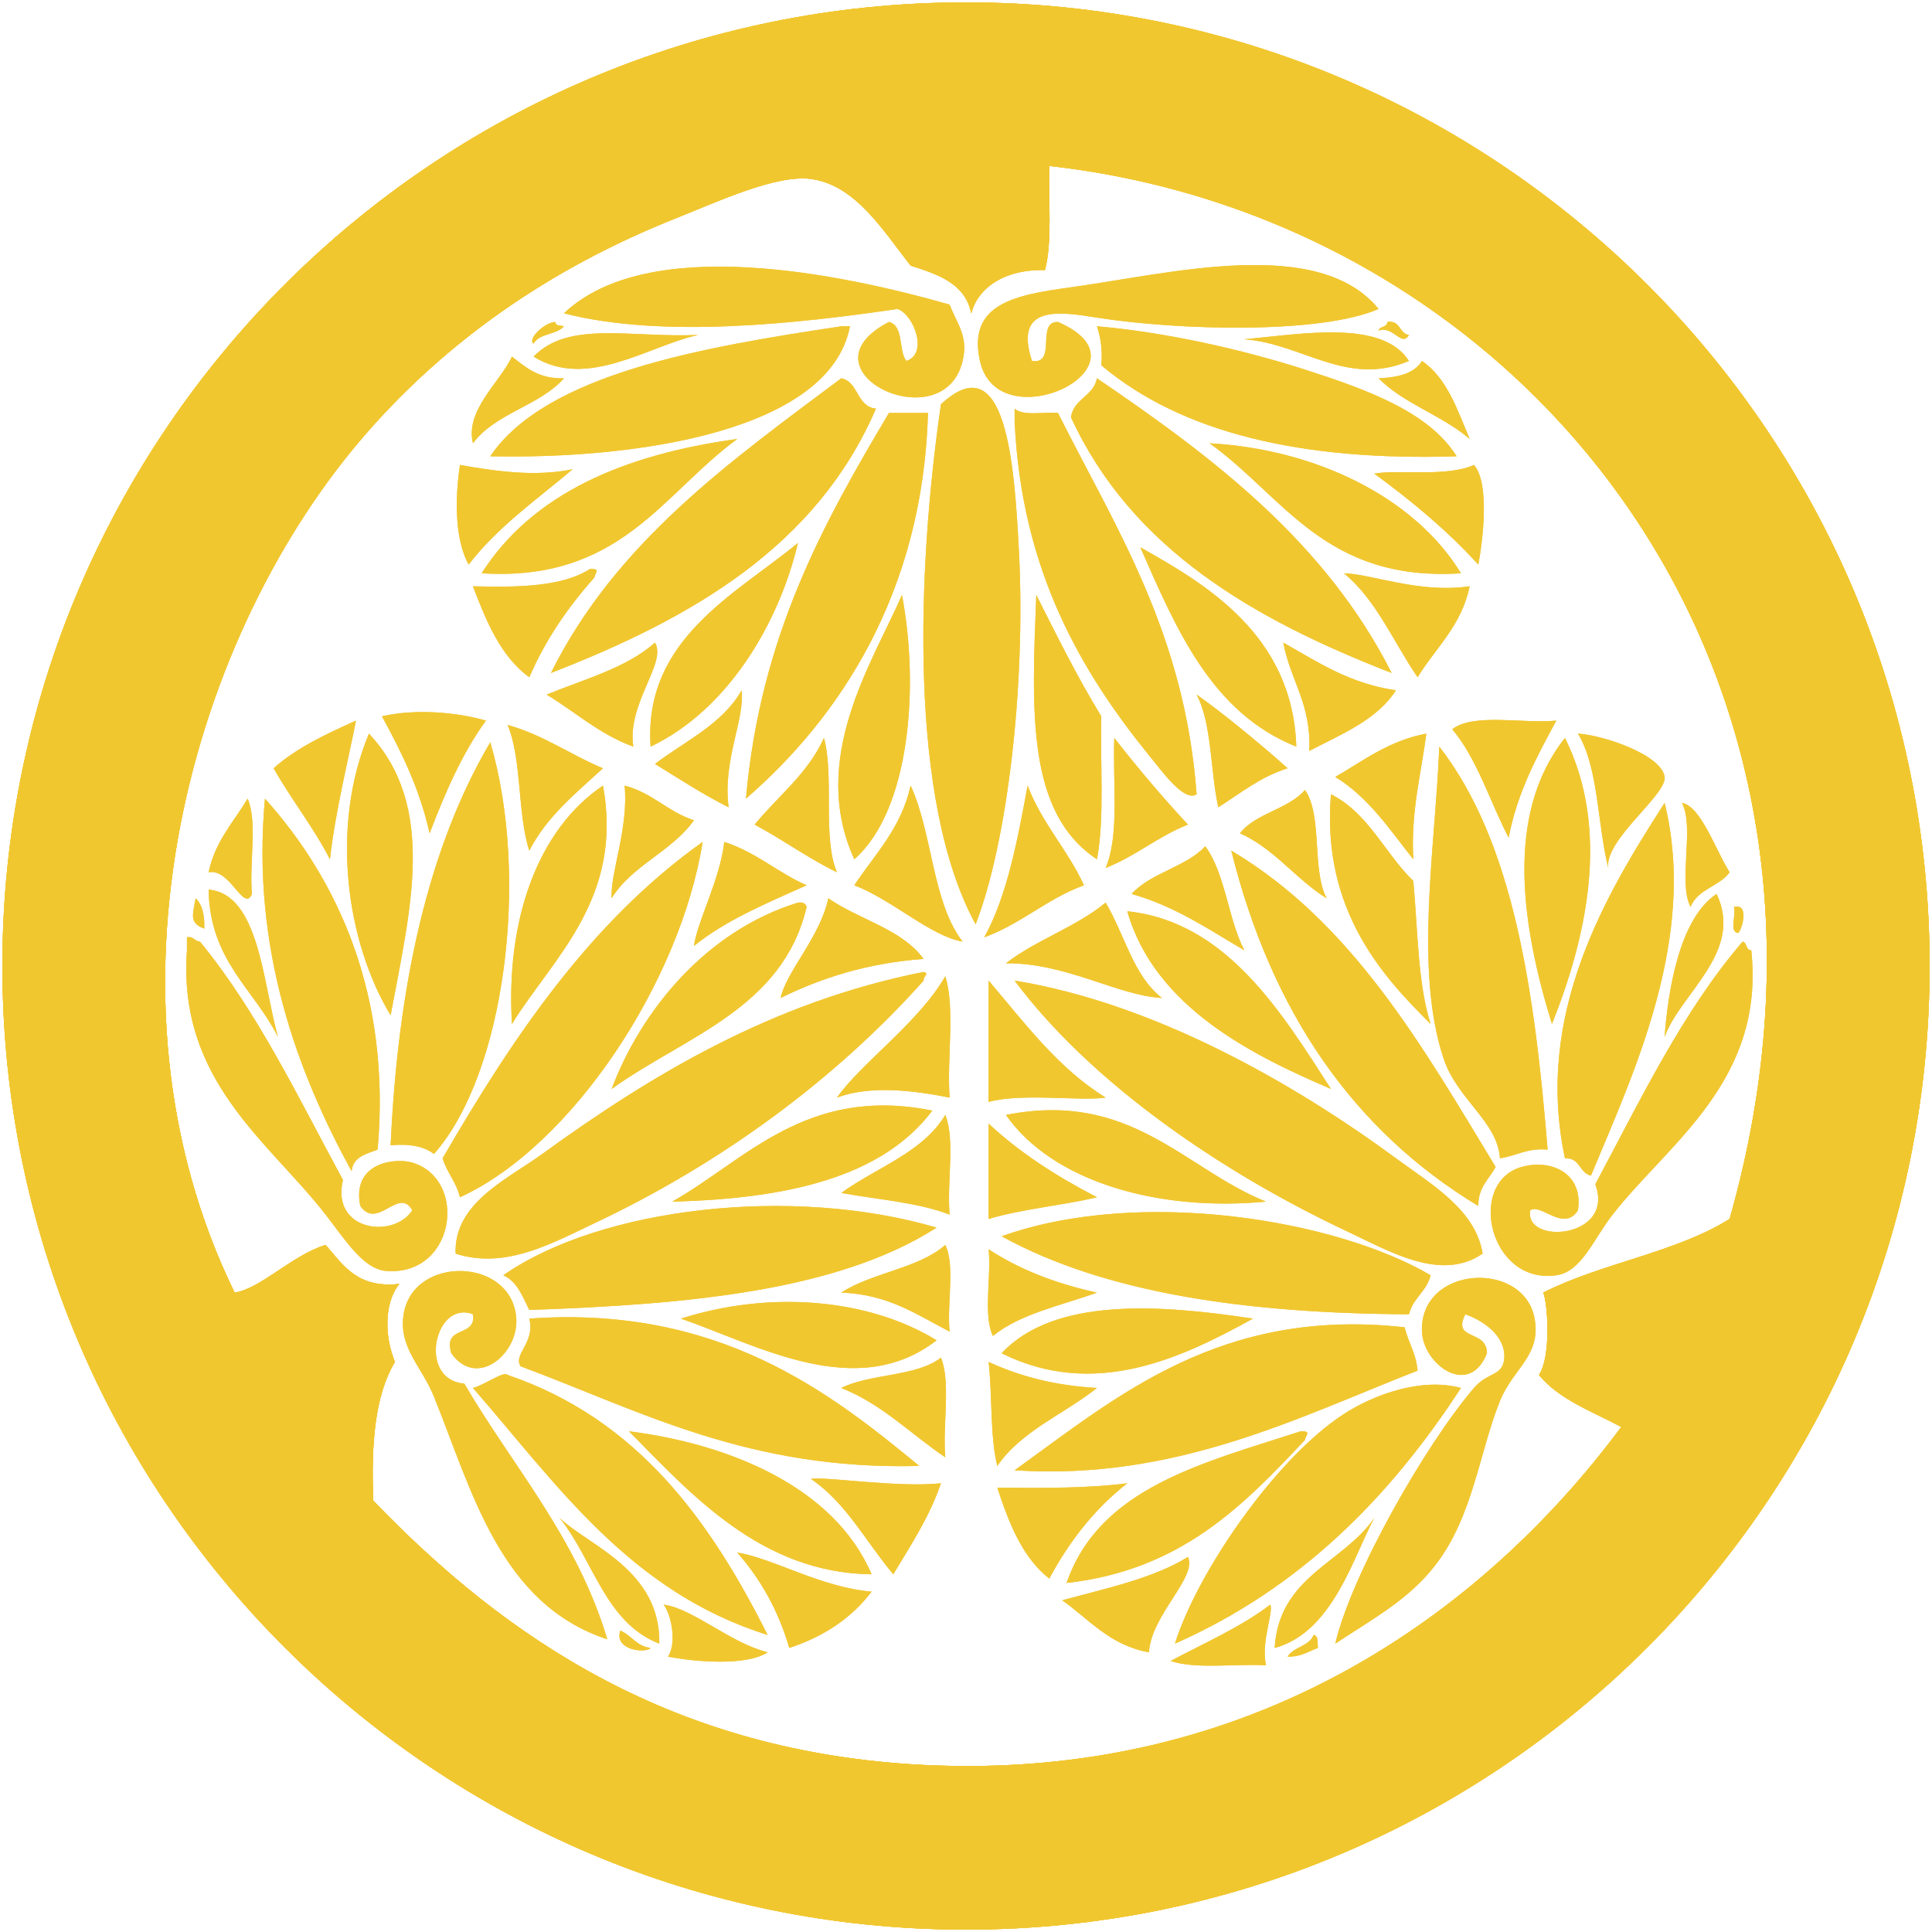 <svg xmlns="http://www.w3.org/2000/svg" width="404.862" height="404.863" style="overflow:visible;enable-background:new 0 0 404.862 404.863" xml:space="preserve"><path style="fill-rule:evenodd;clip-rule:evenodd;fill:#f1c730" d="M202.432.5C90.907.5.5 90.908.5 202.432c0 111.523 90.407 201.932 201.932 201.932 111.523 0 201.931-90.408 201.931-201.932C404.362 90.908 313.955.5 202.432.5zm120.973 270.376c.919 2.102 1.711 13.375-.907 17.254 4.218 5.164 11.142 7.625 17.253 10.896-28.932 38.952-77.306 74.263-146.2 70.83-52.425-2.612-87.579-26.514-115.325-55.393-.49-11.689.309-22.09 4.54-29.059-2.155-5.161-2.379-12.28.908-16.346-8.846.977-11.765-3.975-15.437-8.173-7.033 2.142-13.653 9.226-19.07 9.989-30.547-62.545-9.137-138.475 28.15-180.705C93.447 71.9 114.532 56.49 141.79 45.673c8.536-3.387 20.798-9.147 28.15-8.173 9.39 1.244 15.255 11 20.886 18.162 5.747 1.821 11.432 3.703 12.713 9.989 1.274-5.052 6.508-9.227 15.438-9.081 1.579-5.988.682-14.453.907-21.794 98.785 11.014 175.681 104.323 142.568 220.662-11.136 7.026-27.025 9.298-39.047 15.438z"/><path style="fill-rule:evenodd;clip-rule:evenodd;fill:#f1c730" d="M202.432.5C90.907.5.5 90.908.5 202.432c0 111.523 90.407 201.932 201.932 201.932 111.523 0 201.931-90.408 201.931-201.932C404.362 90.908 313.955.5 202.432.5zm120.973 270.376c.919 2.102 1.711 13.375-.907 17.254 4.218 5.164 11.142 7.625 17.253 10.896-28.932 38.952-77.306 74.263-146.2 70.83-52.425-2.612-87.579-26.514-115.325-55.393-.49-11.689.309-22.09 4.54-29.059-2.155-5.161-2.379-12.28.908-16.346-8.846.977-11.765-3.975-15.437-8.173-7.033 2.142-13.653 9.226-19.07 9.989-30.547-62.545-9.137-138.475 28.15-180.705C93.447 71.9 114.532 56.49 141.79 45.673c8.536-3.387 20.798-9.147 28.15-8.173 9.39 1.244 15.255 11 20.886 18.162 5.747 1.821 11.432 3.703 12.713 9.989 1.274-5.052 6.508-9.227 15.438-9.081 1.579-5.988.682-14.453.907-21.794 98.785 11.014 175.681 104.323 142.568 220.662-11.136 7.026-27.025 9.298-39.047 15.438z"/><path style="fill-rule:evenodd;clip-rule:evenodd;fill:#f1c730" d="M202.432.5C90.907.5.5 90.908.5 202.432c0 111.523 90.407 201.932 201.932 201.932 111.523 0 201.931-90.408 201.931-201.932C404.362 90.908 313.955.5 202.432.5zm120.973 270.376c.919 2.102 1.711 13.375-.907 17.254 4.218 5.164 11.142 7.625 17.253 10.896-28.932 38.952-77.306 74.263-146.2 70.83-52.425-2.612-87.579-26.514-115.325-55.393-.49-11.689.309-22.09 4.54-29.059-2.155-5.161-2.379-12.28.908-16.346-8.846.977-11.765-3.975-15.437-8.173-7.033 2.142-13.653 9.226-19.07 9.989-30.547-62.545-9.137-138.475 28.15-180.705C93.447 71.9 114.532 56.49 141.79 45.673c8.536-3.387 20.798-9.147 28.15-8.173 9.39 1.244 15.255 11 20.886 18.162 5.747 1.821 11.432 3.703 12.713 9.989 1.274-5.052 6.508-9.227 15.438-9.081 1.579-5.988.682-14.453.907-21.794 98.785 11.014 175.681 104.323 142.568 220.662-11.136 7.026-27.025 9.298-39.047 15.438z"/><path style="fill-rule:evenodd;clip-rule:evenodd;fill:#f1c730" d="M288.898 64.743c-12.186 5.295-41.839 4.522-59.024 1.816-7.644-1.203-17.535-2.876-13.621 9.081 5.343.802.751-8.329 5.448-8.172 21.029 9.087-12.522 25.334-16.346 8.172-2.688-12.067 7.565-13.849 19.07-15.437 20.899-2.886 51.828-10.91 64.473 4.54zM199 63.835c1.607 4.188 3.955 6.598 2.724 11.805-3.985 16.862-35.05 2.016-15.438-8.172 3.163.772 1.941 5.929 3.632 8.172 4.679-1.483 1.617-9.666-1.816-10.896-20.564 3.016-49.207 6.262-69.922.908 17.662-16.714 58.049-8.306 80.82-1.817zM290.715 67.467c2.852-.429 2.399 2.444 4.541 2.724-1.554 2.648-3.306-2.057-6.357-.908.224-.986 1.805-.616 1.816-1.816z"/><path style="fill-rule:evenodd;clip-rule:evenodd;fill:#f1c730" d="M178.114 68.375c-4.196 22-44.829 27.899-75.37 27.242 11.737-17.389 45.054-22.941 73.554-27.242h1.816zM229.874 68.375c13.954 1.184 30.23 4.778 43.588 9.081 13.005 4.189 25.977 8.853 31.782 18.162-32.205 1.028-57.548-4.806-74.462-19.07.281-3.308-.144-5.91-.908-8.173z"/><path style="fill-rule:evenodd;clip-rule:evenodd;fill:#f1c730" d="M146.331 70.191c-10.439 2.241-23.247 11.559-34.507 4.541 7.276-7.595 20.245-3.932 34.507-4.541zM295.256 75.64c-12.978 5.529-22.385-3.668-34.508-4.54 12.4-1.156 28.923-4.146 34.508 4.54zM107.284 74.732c2.902 2.244 5.584 4.707 10.897 4.54-5.114 5.783-14.457 7.337-19.069 13.621-1.688-6.845 5.538-12.613 8.172-18.161zM307.969 91.985c-5.671-4.924-13.822-7.366-19.07-12.713 4.063-.175 7.487-.988 9.081-3.632 5.227 3.55 7.394 10.162 9.989 16.345zM183.562 85.629c-12.389 28.777-38.44 43.892-68.105 55.393 13.559-27.305 37.459-44.268 60.841-61.75 3.73.81 3.146 5.935 7.264 6.357zM291.623 141.021c-29-11.258-54.507-26.009-67.197-53.577.586-3.954 4.722-4.358 5.448-8.173 24.505 16.662 47.925 34.409 61.749 61.75zM204.448 193.689c-14.103-25.756-12.292-74.388-7.265-108.969 13.634-12.682 15.392 12.297 16.345 30.875 1.455 28.345-2.483 61.149-9.08 78.094zM212.62 85.629c1.719 1.611 5.998.661 9.081.908 12.15 24.174 26.557 46.089 29.059 79.911-2.572 1.673-7.065-4.563-9.989-8.172-14.136-17.451-26.704-38.656-28.15-69.922l-.001-2.725zM194.459 86.537c-1.047 38.001-18.836 64.101-38.139 80.819 2.983-33.945 16.199-57.658 29.966-80.819h8.173z"/><path style="fill-rule:evenodd;clip-rule:evenodd;fill:#f1c730" d="M154.504 91.985c-15.741 11.501-24.51 29.975-53.577 28.15 10.62-16.621 29.636-24.848 53.577-28.15zM253.484 92.893c21.82 1.187 42.813 11.065 52.668 27.243-28.476 1.84-37.139-16.135-52.668-27.243zM96.387 97.434c7.475 1.309 15.661 2.532 23.61.908-7.547 6.376-15.753 12.094-21.794 19.978-2.947-5.362-2.858-13.912-1.816-20.886zM308.877 97.434c3.318 3.74 1.9 15.706.907 20.886-6.478-7.143-13.931-13.311-21.793-19.069 5.026-.908 15.168.774 20.886-1.817z"/><path style="fill-rule:evenodd;clip-rule:evenodd;fill:#f1c730" d="M123.629 119.228c2.322-.04 1.107.675.908 1.816-5.417 6.086-10.15 12.854-13.621 20.886-5.953-4.338-8.973-11.609-11.805-19.069 9.638.253 18.836.068 24.518-3.633zM281.634 120.136c5.915.15 15.705 4.266 26.335 2.724-1.7 8.288-7.116 12.862-10.897 19.069-5.055-7.355-8.623-16.198-15.438-21.793zM189.011 124.676c3.651 19.122 1.72 45.109-9.989 55.393-9.596-21.123 3.791-41.159 9.989-55.393zM217.161 124.676c4.361 8.655 8.672 17.359 13.621 25.426-.259 10.032.72 21.303-.908 29.966-14.804-9.76-13.663-31.139-12.713-55.392zM137.25 134.665c2.566 4.225-5.911 12.749-4.541 21.794-7.102-2.584-12.115-7.257-18.162-10.897 7.948-3.253 16.79-5.611 22.703-10.897zM268.921 134.665c7.176 4.025 13.82 8.58 23.61 9.989-4.026 6.265-11.41 9.173-18.161 12.713.46-9.844-3.98-14.787-5.449-22.702zM155.412 144.654c.688 6.147-4.029 14.729-2.724 24.518-5.447-2.726-10.371-5.974-15.437-9.081 6.356-4.843 14.109-8.289 18.161-15.437zM101.835 151.01c-4.979 6.826-8.536 15.074-11.805 23.61-2.105-9.397-5.926-17.078-9.989-24.518 6.978-1.595 15.621-.882 21.794.908zM326.13 151.01c-4.027 7.475-8.118 14.886-9.989 24.518-3.938-7.564-6.56-16.446-11.805-22.702 4.412-3.458 14.598-1.142 21.794-1.816zM106.376 151.918c7.574 2.112 13.133 6.239 19.978 9.081-5.675 5.222-11.733 10.061-15.438 17.253-2.524-7.767-1.504-19.079-4.54-26.334zM330.67 153.734c5.431.334 17.529 4.462 18.162 9.081.511 3.731-12.667 13.167-11.806 19.07-2.303-9.199-2.016-20.988-6.356-28.151zM77.317 153.734c14.323 15.306 8.644 36.895 4.541 59.024-9.278-15.341-12.696-39.547-4.541-59.024zM298.888 153.734c-1.082 8.604-3.256 16.117-2.725 26.334-4.951-6.247-9.387-13.012-16.345-17.253 5.952-3.432 11.19-7.578 19.07-9.081z"/><path style="fill-rule:evenodd;clip-rule:evenodd;fill:#f1c730" d="M172.665 154.643c2.201 8.09-.368 20.952 2.725 28.15-6.114-2.967-11.324-6.838-17.253-9.989 4.897-5.999 11.138-10.655 14.528-18.161zM233.506 154.643c4.913 6.287 10.036 12.363 15.438 18.161-6.309 2.469-10.944 6.612-17.253 9.081 2.932-6.753 1.47-17.902 1.815-27.242zM327.946 154.643c9.734 19.477 4.321 42.337-2.725 59.933-6.322-20.478-9.974-43.971 2.725-59.933zM102.744 155.55c8.348 28.43 3.043 69.505-11.805 86.267-2.063-1.569-5.073-2.191-9.081-1.816 1.529-33.582 7.857-62.367 20.886-84.451zM301.612 156.458c15.633 20.084 19.999 51.437 22.701 84.451-4.315-.38-6.55 1.32-9.988 1.816-.511-7.715-8.931-12.263-11.806-20.886-6.19-18.571-1.738-44.268-.907-65.381z"/><path style="fill-rule:evenodd;clip-rule:evenodd;fill:#f1c730" d="M126.354 164.631c4.354 23.728-10.522 36.09-19.07 49.944-1.329-21.903 5.456-40.781 19.07-49.944zM130.894 164.631c5.78 1.485 9.042 5.487 14.529 7.265-4.647 6.552-12.988 9.411-17.253 16.345-.293-5.45 3.578-14.574 2.724-23.61zM215.345 164.631c2.996 7.9 8.381 13.413 11.805 20.886-7.766 2.828-13.12 8.068-20.886 10.897 4.832-8.789 6.94-20.302 9.081-31.783zM278.002 188.241c-6.54-4.055-10.852-10.337-18.161-13.621 3.311-4.256 10.13-5.004 13.621-9.081 3.742 5.339 1.382 16.779 4.54 22.702zM51.891 167.355c2.107 4.854.312 13.613.908 19.978-1.696 4.007-4.542-5.45-9.081-4.54 1.356-6.515 5.245-10.496 8.173-15.438zM55.523 167.355c15.295 17.033 26.484 41.159 23.61 73.554-2.411.919-5.167 1.494-5.448 4.541-11.207-20.497-21.086-46.41-18.162-78.095zM348.832 168.264c6.978 28.32-6.605 56.814-15.438 78.095-2.462-.565-2.261-3.794-5.448-3.633-6.442-30.1 8.399-55.095 20.886-74.462zM147.239 176.436c-4.613 29.046-27.223 63.627-50.853 74.462-.749-3.187-2.735-5.136-3.632-8.173 14.787-25.471 30.965-49.551 54.485-66.289zM260.748 199.138c-7.455-4.35-14.404-9.206-23.609-11.805 4.018-4.458 11.339-5.612 15.438-9.989 4.219 5.769 4.766 15.211 8.171 21.794zM258.024 178.252c25.427 15.134 40.087 41.034 55.393 66.29-1.366 2.569-3.672 4.198-3.633 8.173-26.23-15.845-43.392-40.757-51.76-74.463zM348.832 217.3c.67-9.324 3.022-24.821 10.896-29.967 5.761 12.184-7.617 20.785-10.896 29.967zM40.994 188.241c1.405 1.319 1.907 3.542 1.816 6.356-3.246-1.156-2.39-2.962-1.816-6.356z"/><path style="fill-rule:evenodd;clip-rule:evenodd;fill:#f1c730" d="M128.169 228.196c6.142-16.259 19.621-33.046 39.047-39.047 1.056-.148 1.616.2 1.816.908-5.007 21.327-25.544 27.124-40.863 38.139zM231.69 189.149c3.973 6.622 5.805 15.383 11.805 19.978-9.229-.462-19.897-7.341-32.69-7.265 6.308-4.891 14.765-7.633 20.885-12.713zM236.23 190.965c20.86 2.146 32.467 21.411 42.68 37.231-16.098-6.907-36.89-16.987-42.68-37.231zM363.361 190.057c3.344-.836 1.65 4.79.908 5.449-2.006-.113-.385-3.853-.908-5.449zM39.178 196.414c1.467-.256 1.563.858 2.724.908 12.014 14.624 20.603 32.671 29.966 49.944-2.56 10.701 10.587 12.432 14.529 6.357-2.825-5.046-7.277 4.264-10.897-.908-1.853-9.002 7.186-10.188 10.897-9.081 11.739 3.5 9.053 23.805-5.448 22.702-4.777-.364-8.465-6.328-12.713-11.806-11.879-15.313-31.049-28.006-29.059-55.392l.001-2.724zM365.177 197.322c.986.225.617 1.806 1.816 1.816 2.905 27.438-17.319 40.361-29.059 55.392-4.11 5.265-6.483 11.946-11.805 12.714-14.005 2.019-18.844-19.416-7.265-22.702 6.12-1.737 12.997 1.278 11.805 9.081-2.974 4.682-7.783-1.548-9.988 0-1.382 7.344 17.835 5.933 13.621-5.449 9.488-17.754 18.291-36.195 30.875-50.852z"/><path style="fill-rule:evenodd;clip-rule:evenodd;fill:#f1c730" d="M193.551 203.679c1.32.402-.092.797 0 1.815-18.152 20.327-41.971 38.096-69.014 50.853-8.647 4.079-18.589 9.75-29.058 6.356-.434-10.569 10.847-15.586 18.161-20.886 22.606-16.378 48.099-31.864 79.911-38.138zM207.172 205.494c7.527 8.818 14.43 18.262 24.519 24.519-5.276.782-17.729-1.022-24.519.908v-25.427zM212.62 205.494c29.203 4.753 58.422 21.426 79.911 37.231 7.539 5.545 16.687 10.785 18.161 19.978-8.666 5.981-19.46-.46-28.15-4.54-26.404-12.398-53.772-31.051-69.922-52.669zM195.367 232.737c-10.508 14.01-30.553 18.483-54.484 19.069 15.336-8.663 28.142-24.407 54.484-19.069zM265.289 251.807c-22.739 2.154-44.789-4.245-54.484-18.162 26.192-5.217 37.427 11.324 54.484 18.162z"/><path style="fill-rule:evenodd;clip-rule:evenodd;fill:#f1c730" d="M198.091 233.645c2.108 5.156.311 14.219.908 20.886-6.534-2.547-15.019-3.142-22.702-4.54 7.357-5.357 17.018-8.409 21.794-16.346zM207.172 235.461c6.561 6.152 14.333 11.093 22.702 15.438-7.348 1.732-15.714 2.447-22.702 4.54v-19.978zM196.275 257.255c-20.867 13.337-52.308 16.101-85.359 17.254-1.419-2.818-2.52-5.955-5.448-7.265 20.309-14.193 60.472-18.91 90.807-9.989zM299.796 267.244c-.84 3.397-3.704 4.771-4.54 8.172-33.728-.175-63.485-4.318-85.359-16.345 29.059-10.383 70.307-3.407 89.899 8.173zM198.091 260.887c2.105 4.252.313 12.4.908 18.162-6.805-3.486-12.763-7.82-22.702-8.173 6.401-4.193 16.156-5.033 21.794-9.989zM207.172 261.795c6.393 4.202 14.009 7.18 22.702 9.081-7.565 2.726-16.142 4.441-21.794 9.081-2.105-4.252-.312-12.4-.908-18.162z"/><path style="fill-rule:evenodd;clip-rule:evenodd;fill:#f1c730" d="M94.571 283.589c-1.809-6.047 5.307-3.168 4.541-8.173-7.975-3.136-11.75 13.698-1.816 14.529 10.276 17.572 23.543 32.152 29.966 53.577-22.485-7.401-28.287-30.963-36.323-50.853-2.555-6.324-7.459-10.287-6.356-17.254 1.975-12.479 22.783-11.985 23.61.908.467 7.3-8.203 14.816-13.622 7.266zM279.818 344.43c3.401-14.567 18.942-41.753 29.059-53.576 2.938-3.435 6.138-2.382 6.356-6.356.24-4.377-4.047-7.635-8.173-9.081-2.842 5.673 4.535 3.059 4.54 8.173-3.736 9.429-13.37 2.294-13.621-4.54-.512-13.913 21.37-15.094 23.61-2.725 1.409 7.781-4.486 10.367-7.265 17.254-4.37 10.833-5.638 24.284-13.621 34.507-5.614 7.188-12.787 10.986-20.885 16.344zM196.275 280.865c-16.819 13.021-37.653.947-53.577-4.541 18.602-5.924 39.193-4.262 53.577 4.541zM262.564 276.324c-15.07 8.336-33.229 16.903-52.668 7.265 11.016-11.811 33.205-10.225 52.668-7.265z"/><path style="fill-rule:evenodd;clip-rule:evenodd;fill:#f1c730" d="M192.643 307.199c-35.734.925-58.198-11.421-83.543-20.886-1.646-2.534 3.129-4.926 1.816-9.989 39.783-2.853 63.132 15.568 81.727 30.875zM294.348 278.141c.748 3.187 2.404 5.465 2.724 9.081-24.847 9.704-50.696 23.1-84.451 20.886 21.578-15.54 43.199-34.208 81.727-29.967zM197.183 284.497c2.108 5.156.311 14.219.908 20.886-7.247-4.86-13.135-11.08-21.794-14.529 6.05-3.032 15.816-2.346 20.886-6.357zM207.172 285.405c6.422 2.962 13.802 4.964 22.702 5.448-6.904 5.506-15.846 8.975-20.886 16.346-1.554-6.316-1.018-14.721-1.816-21.794zM160.86 342.614c-28.828-9.009-44.134-31.539-61.749-51.761 2.263-.514 6.555-3.666 7.265-2.724 27.102 9.222 42.336 30.31 54.484 54.485zM306.152 290.854c-14.92 22.918-33.688 41.984-59.933 53.576 4.68-14.95 21.069-38.825 35.414-48.128 6.274-4.069 16.287-7.702 24.519-5.448z"/><path style="fill-rule:evenodd;clip-rule:evenodd;fill:#f1c730" d="M131.802 299.935c20.703 2.605 42.968 11.515 50.853 29.967-23.066-.245-37.774-16.712-50.853-29.967zM272.554 299.935c2.322-.04 1.107.675.908 1.816-12.909 13.729-25.979 27.296-49.944 29.966 6.893-20.046 28.729-25.15 49.036-31.782z"/><path style="fill-rule:evenodd;clip-rule:evenodd;fill:#f1c730" d="M236.23 310.831c-6.802 5.306-12.118 12.098-16.346 19.978-5.595-4.394-8.438-11.538-10.896-19.069 9.479.095 18.933.166 27.242-.909zM248.943 326.269c1.997 4.245-7.717 12.166-8.173 19.978-8.22-1.466-12.494-6.879-18.161-10.896 9.269-2.538 19.044-4.568 26.334-9.082zM139.066 336.258c6.156.814 13.822 7.965 21.794 9.988-4.45 2.921-15.125 2.028-20.886.908 1.894-2.781.73-8.783-.908-10.896zM275.277 342.614c1.064.146.767 1.655.908 2.724-2.019.706-3.541 1.908-6.356 1.816 1.25-2.08 4.526-2.133 5.448-4.54zM116.365 67.467c.024.883 1.111.705 1.816.908-1.527 1.802-5.211 1.448-6.356 3.632-1.382-.857 2.179-4.418 4.54-4.54zM167.217 113.779c-4.005 16.882-14.681 34.96-30.875 42.68-1.555-22.443 17.757-31.884 30.875-42.68zM238.955 114.687c13.554 7.637 31.961 18.284 32.69 41.771-17.74-7.08-25.111-24.53-32.69-41.771zM250.76 145.562c4.661 3.217 13.336 10.268 19.069 15.438-5.762 1.806-9.891 5.244-14.529 8.172-1.697-7.687-1.299-17.468-4.54-23.61zM74.593 151.01c-1.252 6.625-4.385 19.219-5.449 29.058-3.506-6.786-8.079-12.504-11.805-19.069 4.787-4.294 10.998-7.165 17.254-9.989zM179.022 185.517c4.352-6.544 9.828-11.966 11.805-20.886 4.597 9.932 4.539 24.52 10.897 32.69-6.723-1.154-14.798-8.806-22.702-11.804zM278.91 166.447c7.865 3.939 11.268 12.342 17.253 18.162.965 10.235.911 21.489 3.633 29.966-9.725-9.65-22.932-23.681-20.886-48.128zM352.464 168.264c3.941.613 7.05 9.89 9.989 14.529-2.152 2.994-6.768 3.524-8.173 7.264-2.708-5.161.893-16.632-1.816-21.793zM151.779 176.436c6.655 2.124 11.15 6.406 17.253 9.081-8.357 3.75-16.922 7.293-23.61 12.713.674-5.09 5.463-13.902 6.357-21.794zM43.719 186.425c10.581.926 11.344 19.527 14.529 30.875-5.04-10.096-14.295-15.975-14.529-30.875zM173.573 188.241c6.428 4.469 15.376 6.417 19.978 12.713-11.852.861-21.44 3.986-29.966 8.173 1.164-5.504 8.327-12.854 9.988-20.886zM198.091 204.587c2.112 6.666.308 17.248.908 25.426-7.429-1.501-16.659-2.637-23.61 0 5.122-7.293 17.049-15.64 22.702-25.426zM197.183 310.831c-2.473 7.214-6.365 13.007-9.989 19.07-5.683-6.728-9.852-14.97-17.253-19.979 2.823-.573 18.01 1.873 27.242.909zM117.272 318.096c6.207 5.905 21.171 10.911 20.886 26.334-11.355-4.384-13.838-17.642-20.886-26.334zM287.991 318.096c-4.362 8.053-8.707 23.98-20.886 27.242.953-15.09 14.362-17.723 20.886-27.242zM154.504 325.36c7.366 1.116 17.514 7.301 28.15 8.173-4.172 5.514-9.966 9.406-17.254 11.805-2.328-7.963-6.078-14.504-10.896-19.978zM266.197 336.258c.716 1.666-1.979 7.676-.908 12.713-6.604-.358-14.789.865-19.978-.908 7.116-3.782 14.71-7.085 20.886-11.805zM129.986 341.706c2.353.978 3.376 3.283 6.356 3.632-.946 1.179-7.741.529-6.356-3.632z"/><path style="fill-rule:evenodd;clip-rule:evenodd;fill:#f1c730" d="M202.432.5C90.907.5.5 90.908.5 202.432c0 111.523 90.407 201.932 201.932 201.932 111.523 0 201.931-90.408 201.931-201.932C404.362 90.908 313.955.5 202.432.5zm120.973 270.376c.919 2.102 1.711 13.375-.907 17.254 4.218 5.164 11.142 7.625 17.253 10.896-28.932 38.952-77.306 74.263-146.2 70.83-52.425-2.612-87.579-26.514-115.325-55.393-.49-11.689.309-22.09 4.54-29.059-2.155-5.161-2.379-12.28.908-16.346-8.846.977-11.765-3.975-15.437-8.173-7.033 2.142-13.653 9.226-19.07 9.989-30.547-62.545-9.137-138.475 28.15-180.705C93.447 71.9 114.532 56.49 141.79 45.673c8.536-3.387 20.798-9.147 28.15-8.173 9.39 1.244 15.255 11 20.886 18.162 5.747 1.821 11.432 3.703 12.713 9.989 1.274-5.052 6.508-9.227 15.438-9.081 1.579-5.988.682-14.453.907-21.794 98.785 11.014 175.681 104.323 142.568 220.662-11.136 7.026-27.025 9.298-39.047 15.438z"/><path style="fill-rule:evenodd;clip-rule:evenodd;fill:#f1c730" d="M288.898 64.743c-12.186 5.295-41.839 4.522-59.024 1.816-7.644-1.203-17.535-2.876-13.621 9.081 5.343.802.751-8.329 5.448-8.172 21.029 9.087-12.522 25.334-16.346 8.172-2.688-12.067 7.565-13.849 19.07-15.437 20.899-2.886 51.828-10.91 64.473 4.54zM199 63.835c1.607 4.188 3.955 6.598 2.724 11.805-3.985 16.862-35.05 2.016-15.438-8.172 3.163.772 1.941 5.929 3.632 8.172 4.679-1.483 1.617-9.666-1.816-10.896-20.564 3.016-49.207 6.262-69.922.908 17.662-16.714 58.049-8.306 80.82-1.817zM290.715 67.467c2.852-.429 2.399 2.444 4.541 2.724-1.554 2.648-3.306-2.057-6.357-.908.224-.986 1.805-.616 1.816-1.816z"/><path style="fill-rule:evenodd;clip-rule:evenodd;fill:#f1c730" d="M178.114 68.375c-4.196 22-44.829 27.899-75.37 27.242 11.737-17.389 45.054-22.941 73.554-27.242h1.816zM229.874 68.375c13.954 1.184 30.23 4.778 43.588 9.081 13.005 4.189 25.977 8.853 31.782 18.162-32.205 1.028-57.548-4.806-74.462-19.07.281-3.308-.144-5.91-.908-8.173z"/><path style="fill-rule:evenodd;clip-rule:evenodd;fill:#f1c730" d="M146.331 70.191c-10.439 2.241-23.247 11.559-34.507 4.541 7.276-7.595 20.245-3.932 34.507-4.541zM295.256 75.64c-12.978 5.529-22.385-3.668-34.508-4.54 12.4-1.156 28.923-4.146 34.508 4.54zM107.284 74.732c2.902 2.244 5.584 4.707 10.897 4.54-5.114 5.783-14.457 7.337-19.069 13.621-1.688-6.845 5.538-12.613 8.172-18.161zM307.969 91.985c-5.671-4.924-13.822-7.366-19.07-12.713 4.063-.175 7.487-.988 9.081-3.632 5.227 3.55 7.394 10.162 9.989 16.345zM183.562 85.629c-12.389 28.777-38.44 43.892-68.105 55.393 13.559-27.305 37.459-44.268 60.841-61.75 3.73.81 3.146 5.935 7.264 6.357zM291.623 141.021c-29-11.258-54.507-26.009-67.197-53.577.586-3.954 4.722-4.358 5.448-8.173 24.505 16.662 47.925 34.409 61.749 61.75zM204.448 193.689c-14.103-25.756-12.292-74.388-7.265-108.969 13.634-12.682 15.392 12.297 16.345 30.875 1.455 28.345-2.483 61.149-9.08 78.094zM212.62 85.629c1.719 1.611 5.998.661 9.081.908 12.15 24.174 26.557 46.089 29.059 79.911-2.572 1.673-7.065-4.563-9.989-8.172-14.136-17.451-26.704-38.656-28.15-69.922l-.001-2.725zM194.459 86.537c-1.047 38.001-18.836 64.101-38.139 80.819 2.983-33.945 16.199-57.658 29.966-80.819h8.173z"/><path style="fill-rule:evenodd;clip-rule:evenodd;fill:#f1c730" d="M154.504 91.985c-15.741 11.501-24.51 29.975-53.577 28.15 10.62-16.621 29.636-24.848 53.577-28.15zM253.484 92.893c21.82 1.187 42.813 11.065 52.668 27.243-28.476 1.84-37.139-16.135-52.668-27.243zM96.387 97.434c7.475 1.309 15.661 2.532 23.61.908-7.547 6.376-15.753 12.094-21.794 19.978-2.947-5.362-2.858-13.912-1.816-20.886zM308.877 97.434c3.318 3.74 1.9 15.706.907 20.886-6.478-7.143-13.931-13.311-21.793-19.069 5.026-.908 15.168.774 20.886-1.817z"/><path style="fill-rule:evenodd;clip-rule:evenodd;fill:#f1c730" d="M123.629 119.228c2.322-.04 1.107.675.908 1.816-5.417 6.086-10.15 12.854-13.621 20.886-5.953-4.338-8.973-11.609-11.805-19.069 9.638.253 18.836.068 24.518-3.633zM281.634 120.136c5.915.15 15.705 4.266 26.335 2.724-1.7 8.288-7.116 12.862-10.897 19.069-5.055-7.355-8.623-16.198-15.438-21.793zM189.011 124.676c3.651 19.122 1.72 45.109-9.989 55.393-9.596-21.123 3.791-41.159 9.989-55.393zM217.161 124.676c4.361 8.655 8.672 17.359 13.621 25.426-.259 10.032.72 21.303-.908 29.966-14.804-9.76-13.663-31.139-12.713-55.392zM137.25 134.665c2.566 4.225-5.911 12.749-4.541 21.794-7.102-2.584-12.115-7.257-18.162-10.897 7.948-3.253 16.79-5.611 22.703-10.897zM268.921 134.665c7.176 4.025 13.82 8.58 23.61 9.989-4.026 6.265-11.41 9.173-18.161 12.713.46-9.844-3.98-14.787-5.449-22.702zM155.412 144.654c.688 6.147-4.029 14.729-2.724 24.518-5.447-2.726-10.371-5.974-15.437-9.081 6.356-4.843 14.109-8.289 18.161-15.437zM101.835 151.01c-4.979 6.826-8.536 15.074-11.805 23.61-2.105-9.397-5.926-17.078-9.989-24.518 6.978-1.595 15.621-.882 21.794.908zM326.13 151.01c-4.027 7.475-8.118 14.886-9.989 24.518-3.938-7.564-6.56-16.446-11.805-22.702 4.412-3.458 14.598-1.142 21.794-1.816zM106.376 151.918c7.574 2.112 13.133 6.239 19.978 9.081-5.675 5.222-11.733 10.061-15.438 17.253-2.524-7.767-1.504-19.079-4.54-26.334zM330.67 153.734c5.431.334 17.529 4.462 18.162 9.081.511 3.731-12.667 13.167-11.806 19.07-2.303-9.199-2.016-20.988-6.356-28.151zM77.317 153.734c14.323 15.306 8.644 36.895 4.541 59.024-9.278-15.341-12.696-39.547-4.541-59.024zM298.888 153.734c-1.082 8.604-3.256 16.117-2.725 26.334-4.951-6.247-9.387-13.012-16.345-17.253 5.952-3.432 11.19-7.578 19.07-9.081z"/><path style="fill-rule:evenodd;clip-rule:evenodd;fill:#f1c730" d="M172.665 154.643c2.201 8.09-.368 20.952 2.725 28.15-6.114-2.967-11.324-6.838-17.253-9.989 4.897-5.999 11.138-10.655 14.528-18.161zM233.506 154.643c4.913 6.287 10.036 12.363 15.438 18.161-6.309 2.469-10.944 6.612-17.253 9.081 2.932-6.753 1.47-17.902 1.815-27.242zM327.946 154.643c9.734 19.477 4.321 42.337-2.725 59.933-6.322-20.478-9.974-43.971 2.725-59.933zM102.744 155.55c8.348 28.43 3.043 69.505-11.805 86.267-2.063-1.569-5.073-2.191-9.081-1.816 1.529-33.582 7.857-62.367 20.886-84.451zM301.612 156.458c15.633 20.084 19.999 51.437 22.701 84.451-4.315-.38-6.55 1.32-9.988 1.816-.511-7.715-8.931-12.263-11.806-20.886-6.19-18.571-1.738-44.268-.907-65.381z"/><path style="fill-rule:evenodd;clip-rule:evenodd;fill:#f1c730" d="M126.354 164.631c4.354 23.728-10.522 36.09-19.07 49.944-1.329-21.903 5.456-40.781 19.07-49.944zM130.894 164.631c5.78 1.485 9.042 5.487 14.529 7.265-4.647 6.552-12.988 9.411-17.253 16.345-.293-5.45 3.578-14.574 2.724-23.61zM215.345 164.631c2.996 7.9 8.381 13.413 11.805 20.886-7.766 2.828-13.12 8.068-20.886 10.897 4.832-8.789 6.94-20.302 9.081-31.783zM278.002 188.241c-6.54-4.055-10.852-10.337-18.161-13.621 3.311-4.256 10.13-5.004 13.621-9.081 3.742 5.339 1.382 16.779 4.54 22.702zM51.891 167.355c2.107 4.854.312 13.613.908 19.978-1.696 4.007-4.542-5.45-9.081-4.54 1.356-6.515 5.245-10.496 8.173-15.438zM55.523 167.355c15.295 17.033 26.484 41.159 23.61 73.554-2.411.919-5.167 1.494-5.448 4.541-11.207-20.497-21.086-46.41-18.162-78.095zM348.832 168.264c6.978 28.32-6.605 56.814-15.438 78.095-2.462-.565-2.261-3.794-5.448-3.633-6.442-30.1 8.399-55.095 20.886-74.462zM147.239 176.436c-4.613 29.046-27.223 63.627-50.853 74.462-.749-3.187-2.735-5.136-3.632-8.173 14.787-25.471 30.965-49.551 54.485-66.289zM260.748 199.138c-7.455-4.35-14.404-9.206-23.609-11.805 4.018-4.458 11.339-5.612 15.438-9.989 4.219 5.769 4.766 15.211 8.171 21.794zM258.024 178.252c25.427 15.134 40.087 41.034 55.393 66.29-1.366 2.569-3.672 4.198-3.633 8.173-26.23-15.845-43.392-40.757-51.76-74.463zM348.832 217.3c.67-9.324 3.022-24.821 10.896-29.967 5.761 12.184-7.617 20.785-10.896 29.967zM40.994 188.241c1.405 1.319 1.907 3.542 1.816 6.356-3.246-1.156-2.39-2.962-1.816-6.356z"/><path style="fill-rule:evenodd;clip-rule:evenodd;fill:#f1c730" d="M128.169 228.196c6.142-16.259 19.621-33.046 39.047-39.047 1.056-.148 1.616.2 1.816.908-5.007 21.327-25.544 27.124-40.863 38.139zM231.69 189.149c3.973 6.622 5.805 15.383 11.805 19.978-9.229-.462-19.897-7.341-32.69-7.265 6.308-4.891 14.765-7.633 20.885-12.713zM236.23 190.965c20.86 2.146 32.467 21.411 42.68 37.231-16.098-6.907-36.89-16.987-42.68-37.231zM363.361 190.057c3.344-.836 1.65 4.79.908 5.449-2.006-.113-.385-3.853-.908-5.449zM39.178 196.414c1.467-.256 1.563.858 2.724.908 12.014 14.624 20.603 32.671 29.966 49.944-2.56 10.701 10.587 12.432 14.529 6.357-2.825-5.046-7.277 4.264-10.897-.908-1.853-9.002 7.186-10.188 10.897-9.081 11.739 3.5 9.053 23.805-5.448 22.702-4.777-.364-8.465-6.328-12.713-11.806-11.879-15.313-31.049-28.006-29.059-55.392l.001-2.724zM365.177 197.322c.986.225.617 1.806 1.816 1.816 2.905 27.438-17.319 40.361-29.059 55.392-4.11 5.265-6.483 11.946-11.805 12.714-14.005 2.019-18.844-19.416-7.265-22.702 6.12-1.737 12.997 1.278 11.805 9.081-2.974 4.682-7.783-1.548-9.988 0-1.382 7.344 17.835 5.933 13.621-5.449 9.488-17.754 18.291-36.195 30.875-50.852z"/><path style="fill-rule:evenodd;clip-rule:evenodd;fill:#f1c730" d="M193.551 203.679c1.32.402-.092.797 0 1.815-18.152 20.327-41.971 38.096-69.014 50.853-8.647 4.079-18.589 9.75-29.058 6.356-.434-10.569 10.847-15.586 18.161-20.886 22.606-16.378 48.099-31.864 79.911-38.138zM207.172 205.494c7.527 8.818 14.43 18.262 24.519 24.519-5.276.782-17.729-1.022-24.519.908v-25.427zM212.62 205.494c29.203 4.753 58.422 21.426 79.911 37.231 7.539 5.545 16.687 10.785 18.161 19.978-8.666 5.981-19.46-.46-28.15-4.54-26.404-12.398-53.772-31.051-69.922-52.669zM195.367 232.737c-10.508 14.01-30.553 18.483-54.484 19.069 15.336-8.663 28.142-24.407 54.484-19.069zM265.289 251.807c-22.739 2.154-44.789-4.245-54.484-18.162 26.192-5.217 37.427 11.324 54.484 18.162z"/><path style="fill-rule:evenodd;clip-rule:evenodd;fill:#f1c730" d="M198.091 233.645c2.108 5.156.311 14.219.908 20.886-6.534-2.547-15.019-3.142-22.702-4.54 7.357-5.357 17.018-8.409 21.794-16.346zM207.172 235.461c6.561 6.152 14.333 11.093 22.702 15.438-7.348 1.732-15.714 2.447-22.702 4.54v-19.978zM196.275 257.255c-20.867 13.337-52.308 16.101-85.359 17.254-1.419-2.818-2.52-5.955-5.448-7.265 20.309-14.193 60.472-18.91 90.807-9.989zM299.796 267.244c-.84 3.397-3.704 4.771-4.54 8.172-33.728-.175-63.485-4.318-85.359-16.345 29.059-10.383 70.307-3.407 89.899 8.173zM198.091 260.887c2.105 4.252.313 12.4.908 18.162-6.805-3.486-12.763-7.82-22.702-8.173 6.401-4.193 16.156-5.033 21.794-9.989zM207.172 261.795c6.393 4.202 14.009 7.18 22.702 9.081-7.565 2.726-16.142 4.441-21.794 9.081-2.105-4.252-.312-12.4-.908-18.162z"/><path style="fill-rule:evenodd;clip-rule:evenodd;fill:#f1c730" d="M94.571 283.589c-1.809-6.047 5.307-3.168 4.541-8.173-7.975-3.136-11.75 13.698-1.816 14.529 10.276 17.572 23.543 32.152 29.966 53.577-22.485-7.401-28.287-30.963-36.323-50.853-2.555-6.324-7.459-10.287-6.356-17.254 1.975-12.479 22.783-11.985 23.61.908.467 7.3-8.203 14.816-13.622 7.266zM279.818 344.43c3.401-14.567 18.942-41.753 29.059-53.576 2.938-3.435 6.138-2.382 6.356-6.356.24-4.377-4.047-7.635-8.173-9.081-2.842 5.673 4.535 3.059 4.54 8.173-3.736 9.429-13.37 2.294-13.621-4.54-.512-13.913 21.37-15.094 23.61-2.725 1.409 7.781-4.486 10.367-7.265 17.254-4.37 10.833-5.638 24.284-13.621 34.507-5.614 7.188-12.787 10.986-20.885 16.344zM196.275 280.865c-16.819 13.021-37.653.947-53.577-4.541 18.602-5.924 39.193-4.262 53.577 4.541zM262.564 276.324c-15.07 8.336-33.229 16.903-52.668 7.265 11.016-11.811 33.205-10.225 52.668-7.265z"/><path style="fill-rule:evenodd;clip-rule:evenodd;fill:#f1c730" d="M192.643 307.199c-35.734.925-58.198-11.421-83.543-20.886-1.646-2.534 3.129-4.926 1.816-9.989 39.783-2.853 63.132 15.568 81.727 30.875zM294.348 278.141c.748 3.187 2.404 5.465 2.724 9.081-24.847 9.704-50.696 23.1-84.451 20.886 21.578-15.54 43.199-34.208 81.727-29.967zM197.183 284.497c2.108 5.156.311 14.219.908 20.886-7.247-4.86-13.135-11.08-21.794-14.529 6.05-3.032 15.816-2.346 20.886-6.357zM207.172 285.405c6.422 2.962 13.802 4.964 22.702 5.448-6.904 5.506-15.846 8.975-20.886 16.346-1.554-6.316-1.018-14.721-1.816-21.794zM160.86 342.614c-28.828-9.009-44.134-31.539-61.749-51.761 2.263-.514 6.555-3.666 7.265-2.724 27.102 9.222 42.336 30.31 54.484 54.485zM306.152 290.854c-14.92 22.918-33.688 41.984-59.933 53.576 4.68-14.95 21.069-38.825 35.414-48.128 6.274-4.069 16.287-7.702 24.519-5.448z"/><path style="fill-rule:evenodd;clip-rule:evenodd;fill:#f1c730" d="M131.802 299.935c20.703 2.605 42.968 11.515 50.853 29.967-23.066-.245-37.774-16.712-50.853-29.967zM272.554 299.935c2.322-.04 1.107.675.908 1.816-12.909 13.729-25.979 27.296-49.944 29.966 6.893-20.046 28.729-25.15 49.036-31.782z"/><path style="fill-rule:evenodd;clip-rule:evenodd;fill:#f1c730" d="M236.23 310.831c-6.802 5.306-12.118 12.098-16.346 19.978-5.595-4.394-8.438-11.538-10.896-19.069 9.479.095 18.933.166 27.242-.909zM248.943 326.269c1.997 4.245-7.717 12.166-8.173 19.978-8.22-1.466-12.494-6.879-18.161-10.896 9.269-2.538 19.044-4.568 26.334-9.082zM139.066 336.258c6.156.814 13.822 7.965 21.794 9.988-4.45 2.921-15.125 2.028-20.886.908 1.894-2.781.73-8.783-.908-10.896zM275.277 342.614c1.064.146.767 1.655.908 2.724-2.019.706-3.541 1.908-6.356 1.816 1.25-2.08 4.526-2.133 5.448-4.54zM116.365 67.467c.024.883 1.111.705 1.816.908-1.527 1.802-5.211 1.448-6.356 3.632-1.382-.857 2.179-4.418 4.54-4.54zM167.217 113.779c-4.005 16.882-14.681 34.96-30.875 42.68-1.555-22.443 17.757-31.884 30.875-42.68zM238.955 114.687c13.554 7.637 31.961 18.284 32.69 41.771-17.74-7.08-25.111-24.53-32.69-41.771zM250.76 145.562c4.661 3.217 13.336 10.268 19.069 15.438-5.762 1.806-9.891 5.244-14.529 8.172-1.697-7.687-1.299-17.468-4.54-23.61zM74.593 151.01c-1.252 6.625-4.385 19.219-5.449 29.058-3.506-6.786-8.079-12.504-11.805-19.069 4.787-4.294 10.998-7.165 17.254-9.989zM179.022 185.517c4.352-6.544 9.828-11.966 11.805-20.886 4.597 9.932 4.539 24.52 10.897 32.69-6.723-1.154-14.798-8.806-22.702-11.804zM278.91 166.447c7.865 3.939 11.268 12.342 17.253 18.162.965 10.235.911 21.489 3.633 29.966-9.725-9.65-22.932-23.681-20.886-48.128zM352.464 168.264c3.941.613 7.05 9.89 9.989 14.529-2.152 2.994-6.768 3.524-8.173 7.264-2.708-5.161.893-16.632-1.816-21.793zM151.779 176.436c6.655 2.124 11.15 6.406 17.253 9.081-8.357 3.75-16.922 7.293-23.61 12.713.674-5.09 5.463-13.902 6.357-21.794zM43.719 186.425c10.581.926 11.344 19.527 14.529 30.875-5.04-10.096-14.295-15.975-14.529-30.875zM173.573 188.241c6.428 4.469 15.376 6.417 19.978 12.713-11.852.861-21.44 3.986-29.966 8.173 1.164-5.504 8.327-12.854 9.988-20.886zM198.091 204.587c2.112 6.666.308 17.248.908 25.426-7.429-1.501-16.659-2.637-23.61 0 5.122-7.293 17.049-15.64 22.702-25.426zM197.183 310.831c-2.473 7.214-6.365 13.007-9.989 19.07-5.683-6.728-9.852-14.97-17.253-19.979 2.823-.573 18.01 1.873 27.242.909zM117.272 318.096c6.207 5.905 21.171 10.911 20.886 26.334-11.355-4.384-13.838-17.642-20.886-26.334zM287.991 318.096c-4.362 8.053-8.707 23.98-20.886 27.242.953-15.09 14.362-17.723 20.886-27.242zM154.504 325.36c7.366 1.116 17.514 7.301 28.15 8.173-4.172 5.514-9.966 9.406-17.254 11.805-2.328-7.963-6.078-14.504-10.896-19.978zM266.197 336.258c.716 1.666-1.979 7.676-.908 12.713-6.604-.358-14.789.865-19.978-.908 7.116-3.782 14.71-7.085 20.886-11.805zM129.986 341.706c2.353.978 3.376 3.283 6.356 3.632-.946 1.179-7.741.529-6.356-3.632z"/></svg>